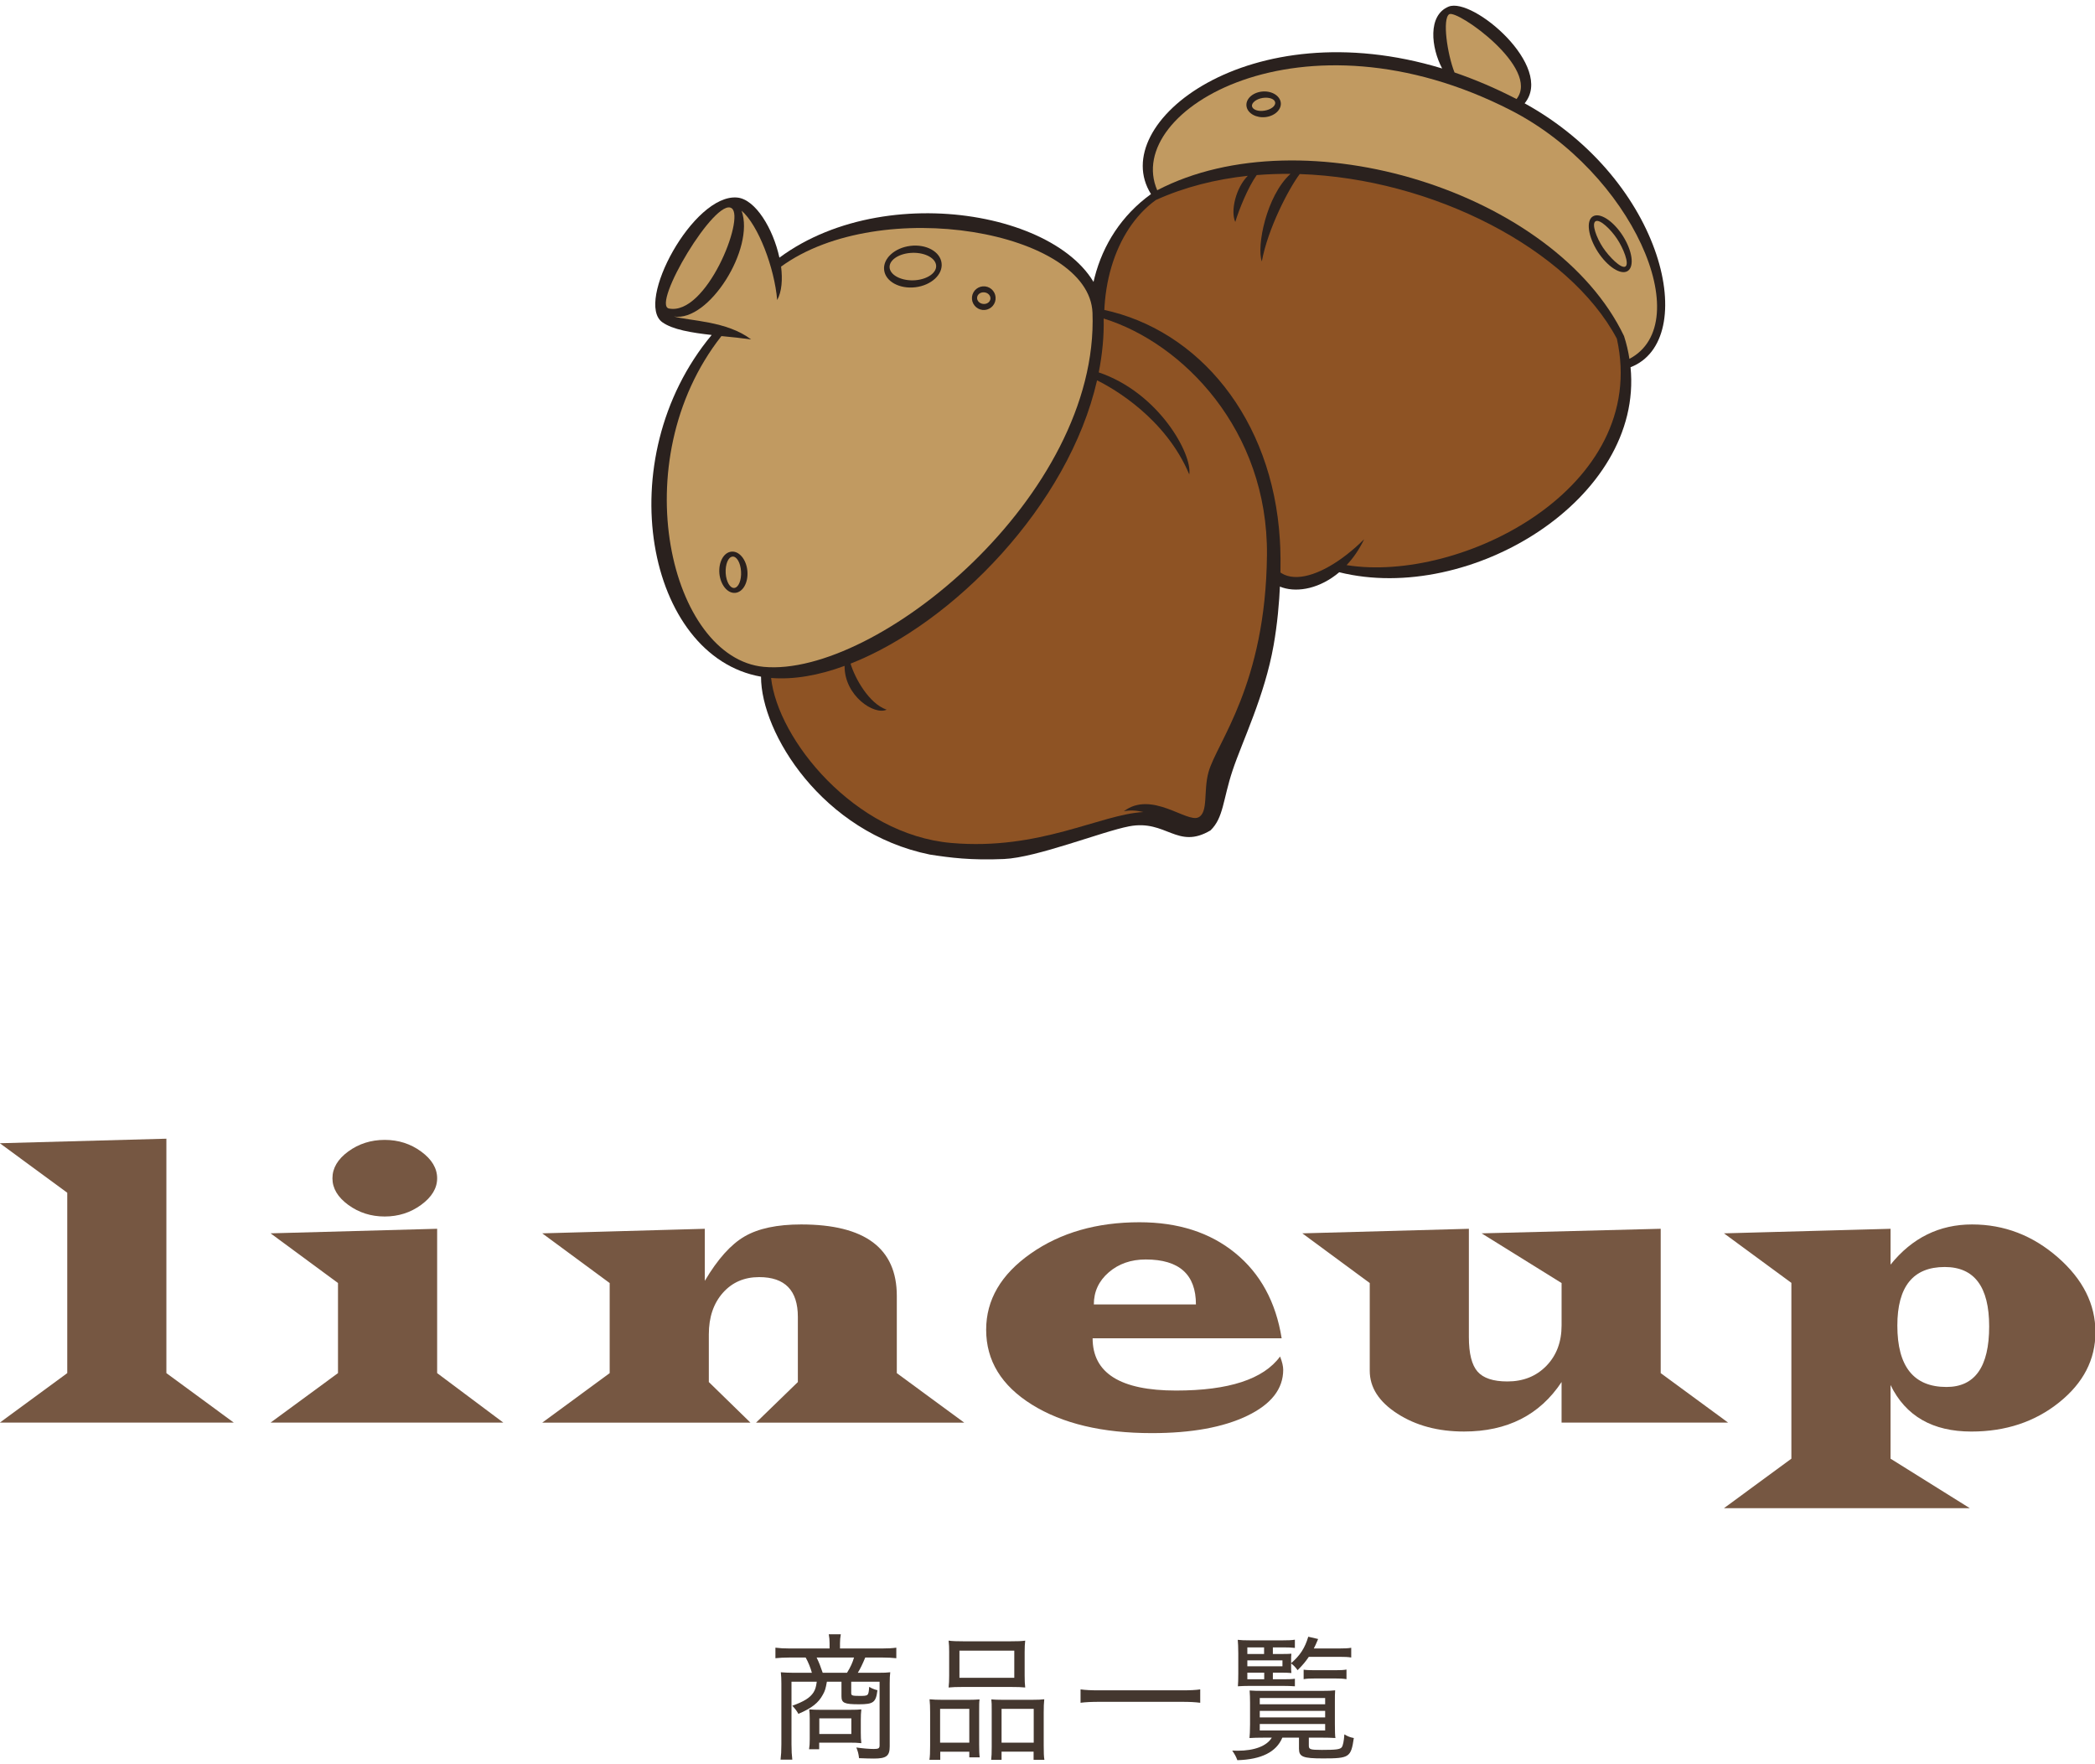 <?xml version="1.0" encoding="utf-8"?>
<!-- Generator: Adobe Illustrator 27.9.0, SVG Export Plug-In . SVG Version: 6.00 Build 0)  -->
<svg version="1.1" id="レイヤー_1" xmlns="http://www.w3.org/2000/svg" xmlns:xlink="http://www.w3.org/1999/xlink" x="0px"
	 y="0px" viewBox="0 0 186 156.595" style="enable-background:new 0 0 186 156.595;" xml:space="preserve">
<style type="text/css">
	.st0{fill:#2A211E;}
	.st1{fill:#C19A61;}
	.st2{fill:#8E5324;}
	.st3{fill:#44372F;}
	.st4{fill:#765742;}
</style>
<g>
	<g id="_x36_59115_x5F_CA019_00000043416917995739302510000003025240290275246250_">
		<path class="st0" d="M112.039,48.371c-0.93,4.038,3.51,5.267,6.862,2.435
			c11.595,2.882,27.034-6.487,25.863-18.203c6.191-2.384,3.033-16.573-9.403-23.43
			c2.683-3.249-4.61-9.466-6.752-8.584c-1.874,0.773-1.549,3.647-0.571,5.49
			c-17.113-5.201-29.825,4.858-25.849,11.151C91.708,24.817,96.93,43.625,112.039,48.371z"/>
		<path class="st1" d="M128.663,1.264c-0.62,0.407-0.177,3.514,0.472,5.169
			c1.792,0.613,3.632,1.388,5.507,2.36C136.797,6.071,129.367,0.82,128.663,1.264z"/>
		<path class="st1" d="M134.147,9.796c-18.526-9.489-34.498-0.023-31.405,7.094
			c12.988-6.767,35.303,0.129,41.443,12.945c0.221,0.682,0.379,1.359,0.48,2.026
			C150.749,28.641,144.877,15.293,134.147,9.796z"/>
		<path class="st2" d="M112.181,47.855c0.091-0.263,0.189-0.538,0.326-0.819
			c-0.342,6.095,4.622,4.804,8.605,0.839c-0.437,0.91-0.969,1.679-1.559,2.297
			c10.124,1.631,26.946-6.835,23.996-20.103c-4.231-7.965-16.373-14.222-28.156-14.616
			c-0.98,1.297-2.844,4.882-3.364,7.756c-0.483-1.311,0.396-5.823,2.542-7.772
			c-1.004-0.009-2.003,0.025-2.997,0.107c-0.769,1.065-1.592,3.111-1.902,4.163
			c-0.446-0.981,0.057-3.043,1.111-4.099c-2.848,0.309-5.616,0.996-8.162,2.149
			C95.273,23.046,95.572,40.696,112.181,47.855z"/>
		<path class="st0" d="M112.378,10.393c0.842-0.108,1.43-0.703,1.328-1.318
			c-0.107-0.626-0.872-1.048-1.713-0.94c-0.837,0.108-1.429,0.698-1.322,1.319
			C110.778,10.078,111.54,10.495,112.378,10.393z"/>
		<path class="st1" d="M112.274,9.822c0.564-0.092,0.987-0.414,0.941-0.726
			c-0.047-0.316-0.546-0.486-1.115-0.401c-0.57,0.095-0.984,0.43-0.947,0.73
			C111.208,9.741,111.703,9.918,112.274,9.822z"/>
		<path class="st0" d="M144.071,20.925c-0.859-1.335-2.054-2.098-2.663-1.705
			c-0.61,0.39-0.41,1.792,0.447,3.132c0.858,1.328,2.051,2.101,2.659,1.707
			C145.124,23.658,144.925,22.261,144.071,20.925z"/>
		<path class="st1" d="M143.575,21.217c-0.549-0.835-1.542-1.807-1.922-1.57
			c-0.37,0.228,0.101,1.489,0.655,2.321c0.546,0.827,1.624,1.921,2,1.694
			C144.679,23.418,144.123,22.043,143.575,21.217z"/>
	</g>
	<g id="_x36_59115_x5F_CA019_00000072265232309556076470000016056248307157787553_">
		<g>
			<path class="st0" d="M69.199,22.875c-0.552-2.556-2.127-5.194-3.755-5.337
				c-3.89-0.347-9.08,9.331-6.642,11.07c0.918,0.658,2.59,0.93,4.383,1.132
				c-9.202,11.057-5.756,28.565,4.381,30.337c-0.006,4.998,5.436,13.846,14.989,15.794
				c1.81,0.28,3.649,0.521,6.581,0.394c2.932-0.127,8.721-2.448,11.12-2.904
				c3.295-0.626,4.266,2.111,7.216,0.363c1.168-1.131,1.096-2.724,1.959-5.318
				c0.87-2.613,2.85-6.619,3.643-11.111c0.66-3.734,0.682-7.605,0.555-9.391
				c-0.657-10.742-7.2-18.621-15.685-20.409C96.98,19.332,79.206,15.478,69.199,22.875z"/>
			<path class="st1" d="M64.966,18.494c1.19,0.866-2.259,9.549-5.574,8.896
				C57.81,27.081,63.535,17.438,64.966,18.494z"/>
			<path class="st1" d="M64.05,29.838c0.902,0.086,1.807,0.179,2.638,0.297
				c-2.158-1.644-5.417-1.632-6.86-2.037c3.097,0.516,7.21-6.045,6.013-9.389
				c1.485,1.278,2.917,5.065,3.159,7.932c0.414-0.756,0.487-1.827,0.346-2.971
				c8.811-6.408,27.379-3.144,27.649,4.102c0.597,16.242-19.215,32.374-29.188,31.433
				C59.554,58.428,55.27,41.003,64.05,29.838z"/>
			<path class="st2" d="M112.484,49.27c-0.109,11.544-4.468,16.66-5.189,19.282
				c-0.463,1.656-0.003,3.558-0.885,4.009c-1.03,0.529-4.156-2.411-6.635-0.534
				c0.569-0.123,1.155-0.069,1.748,0.067c-3.847,0.2-9.209,3.436-17.07,2.746
				c-8.596-0.756-15.397-9.191-15.994-14.649c1.991,0.161,4.217-0.221,6.526-1.073
				c-0.027,2.65,2.63,4.41,3.733,3.888c-1.582-0.537-2.838-2.84-3.202-4.088
				c9.121-3.583,19.351-14.049,21.884-25.15c1.486,0.733,6.083,3.367,8.187,8.352
				c0.285-1.779-2.683-7.244-8.038-9.059c0.314-1.59,0.475-3.189,0.437-4.781
				C104.991,30.443,112.585,38.174,112.484,49.27z"/>
			<path class="st0" d="M87.227,27.517c-0.574-0.065-0.995-0.586-0.93-1.164
				c0.065-0.577,0.591-0.992,1.165-0.927c0.576,0.065,0.99,0.585,0.925,1.162
				C88.322,27.166,87.803,27.582,87.227,27.517z"/>
			<path class="st1" d="M87.287,26.983c-0.337-0.038-0.568-0.295-0.536-0.579
				c0.032-0.283,0.315-0.485,0.652-0.447c0.328,0.037,0.561,0.297,0.53,0.58
				C87.9,26.821,87.615,27.02,87.287,26.983z"/>
			<path class="st0" d="M66.355,50.689c0.093,1.014-0.387,1.886-1.076,1.946
				c-0.684,0.067-1.312-0.706-1.41-1.716c-0.086-1.008,0.38-1.88,1.075-1.943
				C65.627,48.908,66.266,49.681,66.355,50.689z"/>
			<path class="st1" d="M65.792,50.73c0.051,0.767-0.219,1.421-0.592,1.468
				c-0.381,0.044-0.724-0.547-0.772-1.314c-0.041-0.768,0.217-1.425,0.598-1.465
				C65.407,49.374,65.745,49.964,65.792,50.73z"/>
			<path class="st0" d="M81.276,25.502c-1.413,0.171-2.66-0.511-2.779-1.524
				c-0.124-1.015,0.923-1.975,2.325-2.148c1.411-0.175,2.651,0.51,2.774,1.526
				C83.725,24.368,82.683,25.33,81.276,25.502z"/>
			<path class="st1" d="M81.263,24.88c-1.135,0.085-2.148-0.385-2.273-1.054
				c-0.119-0.665,0.709-1.282,1.844-1.37c1.136-0.091,2.154,0.378,2.27,1.05
				C83.22,24.174,82.4,24.784,81.263,24.88z"/>
		</g>
	</g>
</g>
<g>
	<g>
		<g>
			<path class="st3" d="M73.653,145.887c0-0.299-0.023-0.516-0.072-0.791h1.068
				c-0.049,0.264-0.072,0.527-0.072,0.791v0.469h3.717c0.553,0,0.924-0.023,1.283-0.072v0.936
				c-0.334-0.035-0.73-0.061-1.246-0.061h-1.512c-0.24,0.588-0.455,1.02-0.66,1.355h1.764
				c0.576,0,0.828-0.012,1.115-0.047c-0.035,0.299-0.047,0.539-0.047,0.994v5.59
				c0,0.852-0.301,1.078-1.404,1.078c-0.312,0-0.756-0.012-1.318-0.035
				c-0.049-0.408-0.096-0.576-0.24-0.947c0.588,0.084,1.164,0.131,1.547,0.131
				c0.42,0,0.516-0.059,0.516-0.322v-5.65h-2.518v1.02c0,0.205,0.096,0.24,0.719,0.24
				c0.816,0,0.816,0,0.875-0.803c0.156,0.107,0.516,0.252,0.732,0.299
				c-0.133,1.08-0.348,1.248-1.643,1.248c-1.297,0-1.549-0.119-1.549-0.707v-1.297h-1.295
				c-0.107,0.613-0.168,0.816-0.359,1.152c-0.385,0.719-0.971,1.188-2.17,1.703
				c-0.156-0.275-0.277-0.443-0.541-0.721c1.057-0.383,1.572-0.707,1.883-1.186
				c0.156-0.266,0.217-0.434,0.289-0.949h-2.244v5.566c0,0.588,0.025,0.959,0.072,1.355h-1.043
				c0.049-0.408,0.072-0.768,0.072-1.355v-5.41c0-0.383-0.012-0.672-0.049-0.994
				c0.24,0.023,0.721,0.047,1.152,0.047h1.607c-0.121-0.443-0.324-0.959-0.553-1.355h-1.439
				c-0.504,0-0.91,0.025-1.246,0.061v-0.936c0.383,0.049,0.754,0.072,1.295,0.072h3.514V145.887z
				 M76.424,153.756c0,0.479,0.012,0.67,0.047,1.006c-0.312-0.035-0.611-0.047-1.08-0.047h-2.662
				v0.588h-0.898c0.047-0.289,0.059-0.516,0.059-0.877v-1.857c0-0.312-0.012-0.576-0.047-0.805
				c0.324,0.025,0.576,0.037,1.02,0.037h2.543c0.551,0,0.863-0.012,1.066-0.037
				c-0.035,0.301-0.047,0.553-0.047,0.947V153.756z M75.2,148.514
				c0.324-0.527,0.48-0.875,0.623-1.355h-3.32c0.238,0.504,0.334,0.756,0.539,1.355H75.2z
				 M72.741,153.948h2.844v-1.391h-2.844V153.948z"/>
			<path class="st3" d="M82.579,152.016c0-0.467-0.012-0.779-0.049-1.15
				c0.361,0.035,0.66,0.047,1.129,0.047h2.361c0.373,0,0.648-0.012,0.947-0.035
				c-0.035,0.264-0.035,0.443-0.035,1.104v2.891c0,0.551,0.012,0.875,0.049,1.15h-0.924v-0.504h-2.578
				v0.721h-0.961c0.049-0.312,0.061-0.648,0.061-1.26V152.016z M83.465,154.715h2.592v-2.998h-2.592
				V154.715z M84.27,146.68c0-0.408-0.012-0.709-0.049-1.02c0.385,0.047,0.709,0.059,1.355,0.059
				h4.09c0.695,0,1.02-0.012,1.355-0.059c-0.035,0.311-0.049,0.562-0.049,1.02v2.074
				c0,0.467,0.014,0.768,0.049,1.066c-0.359-0.035-0.648-0.047-1.26-0.047h-4.281
				c-0.588,0-0.912,0.012-1.26,0.047c0.037-0.311,0.049-0.635,0.049-1.055V146.68z M85.182,148.958
				h4.869v-2.41h-4.869V148.958z M88.047,151.885c0-0.553,0-0.732-0.035-1.008
				c0.287,0.023,0.551,0.035,0.947,0.035h2.711c0.479,0,0.768-0.012,1.043-0.047
				c-0.037,0.324-0.049,0.684-0.049,1.162v2.951c0,0.648,0.012,0.971,0.061,1.26h-0.959v-0.721h-2.844
				v0.721H88c0.035-0.301,0.047-0.6,0.047-1.141V151.885z M88.922,154.715h2.855v-2.998h-2.855
				V154.715z"/>
			<path class="st3" d="M106.559,151.176c-0.467-0.059-0.91-0.084-1.643-0.084h-7.316
				c-0.672,0-1.234,0.025-1.666,0.084v-1.188c0.432,0.061,0.936,0.084,1.666,0.084h7.316
				c0.732,0,1.248-0.023,1.643-0.084V151.176z"/>
			<path class="st3" d="M112.254,154.272c-0.553,0-1.008,0.012-1.32,0.035
				c0.023-0.229,0.049-0.635,0.049-1.211v-1.932c0-0.467-0.014-0.695-0.037-1.078
				c0.289,0.023,0.66,0.035,1.236,0.035h5.145c0.588,0,0.9-0.012,1.211-0.049
				c-0.023,0.289-0.023,0.564-0.023,1.08v1.906c0,0.6,0.012,1.057,0.047,1.248
				c-0.334-0.023-0.754-0.035-1.33-0.035h-1.031v0.707c0,0.336,0.119,0.383,1.162,0.383
				c1.283,0,1.607-0.047,1.764-0.238c0.107-0.156,0.191-0.541,0.229-1.141
				c0.299,0.18,0.516,0.264,0.84,0.324c-0.252,1.715-0.396,1.811-2.734,1.811
				c-1.787,0-2.135-0.143-2.135-0.863v-0.982h-1.477c-0.527,1.271-1.859,1.941-3.994,2.002
				c-0.131-0.348-0.215-0.492-0.455-0.852c0.252,0.012,0.385,0.012,0.48,0.012
				c1.498,0,2.59-0.42,3.033-1.162H112.254z M113.008,149.09h0.936c0.492,0,0.805-0.012,1.02-0.049
				v0.672c-0.359-0.023-0.646-0.035-1.02-0.035h-3.033c-0.396,0-0.684,0.012-1.008,0.035
				c0.023-0.264,0.035-0.611,0.035-1.115v-1.822c0-0.553-0.023-0.889-0.047-1.188
				c0.287,0.035,0.588,0.047,1.176,0.047h2.781c0.527,0,0.84-0.012,1.115-0.059v0.73
				c-0.275-0.035-0.588-0.047-1.008-0.047h-0.947v0.588h0.709c0.516,0,0.742-0.014,0.936-0.025
				c-0.025,0.18-0.025,0.348-0.025,0.576v0.264c0.793-0.684,1.225-1.344,1.523-2.35l0.875,0.203
				c-0.191,0.455-0.25,0.588-0.383,0.84h2.291c0.455,0,0.744-0.012,1.031-0.061v0.863
				c-0.287-0.047-0.576-0.059-1.031-0.059h-2.734c-0.312,0.455-0.492,0.67-0.996,1.186
				c-0.191-0.264-0.336-0.418-0.576-0.6v0.266c0,0.264,0,0.383,0.025,0.586
				c-0.252-0.023-0.553-0.035-0.996-0.035h-0.648V149.09z M112.229,146.848v-0.588h-1.486v0.588
				H112.229z M113.86,147.938v-0.527h-3.117v0.527H113.86z M110.743,148.502v0.588h1.498v-0.588H110.743
				z M111.846,151.309h5.805v-0.553h-5.805V151.309z M111.846,152.473h5.805v-0.576h-5.805V152.473z
				 M111.846,153.635h5.805v-0.576h-5.805V153.635z M115.743,148.239
				c0.229,0.035,0.564,0.047,0.984,0.047h1.787c0.48,0,0.768-0.012,1.031-0.059v0.852
				c-0.324-0.049-0.551-0.061-1.02-0.061h-1.764c-0.455,0-0.754,0.012-1.02,0.061V148.239z"/>
		</g>
	</g>
	<g>
		<g>
			<path class="st4" d="M14.772,101.096v20.812l5.986,4.395H-0.015l5.986-4.395v-16.014l-5.986-4.395
				L14.772,101.096z"/>
			<path class="st4" d="M38.811,109.094v12.814l5.877,4.395H24.022l5.986-4.395v-7.998l-5.986-4.412
				L38.811,109.094z M34.155,101.202c1.217,0,2.297,0.346,3.24,1.037s1.416,1.482,1.416,2.373
				c0,0.879-0.473,1.664-1.416,2.355s-2.023,1.037-3.24,1.037s-2.295-0.344-3.234-1.029
				c-0.938-0.686-1.406-1.473-1.406-2.363c0-0.902,0.469-1.697,1.406-2.383
				C31.86,101.544,32.938,101.202,34.155,101.202z"/>
			<path class="st4" d="M48.143,109.499l14.432-0.404v4.623c1.135-1.922,2.312-3.238,3.535-3.947
				s2.895-1.062,5.02-1.062c5.662,0,8.492,2.115,8.492,6.346v6.855l5.986,4.395H67.123l3.713-3.604
				v-5.783c0-2.355-1.145-3.533-3.436-3.533c-1.33,0-2.406,0.469-3.232,1.406
				c-0.824,0.938-1.236,2.162-1.236,3.674v4.236l3.695,3.604H48.143l5.986-4.395v-7.998L48.143,109.499
				z"/>
			<path class="st4" d="M113.789,118.815h-16.783c0,3.094,2.469,4.641,7.408,4.641
				c4.682,0,7.762-1.008,9.236-3.023c0.186,0.48,0.277,0.873,0.277,1.178
				c0,1.699-1.064,3.061-3.193,4.086c-2.131,1.025-4.953,1.539-8.469,1.539
				c-4.395,0-7.943-0.844-10.65-2.531s-4.061-3.902-4.061-6.645c0-2.66,1.318-4.916,3.959-6.768
				s5.857-2.777,9.652-2.777c3.434,0,6.268,0.91,8.5,2.732S113.274,115.592,113.789,118.815z
				 M106.178,115.809c0-2.66-1.484-3.99-4.455-3.99c-1.309,0-2.404,0.381-3.287,1.143
				c-0.881,0.762-1.322,1.711-1.322,2.848H106.178z"/>
			<path class="st4" d="M147.442,109.094v12.814l5.986,4.395h-14.787v-3.604
				c-1.939,2.93-4.826,4.395-8.662,4.395c-2.301,0-4.27-0.527-5.91-1.582
				c-1.639-1.055-2.459-2.326-2.459-3.814v-7.787l-5.986-4.412l14.787-0.404v9.615
				c0,1.453,0.256,2.473,0.766,3.059c0.512,0.586,1.395,0.879,2.654,0.879
				c1.412,0,2.566-0.463,3.465-1.389c0.896-0.926,1.346-2.121,1.346-3.586v-3.762l-7.1-4.412
				L147.442,109.094z"/>
			<path class="st4" d="M153.059,109.499l14.789-0.404v3.182c1.918-2.379,4.33-3.568,7.238-3.568
				c2.848,0,5.385,0.973,7.611,2.918s3.342,4.16,3.342,6.645c0,2.438-1.076,4.518-3.227,6.24
				c-2.148,1.723-4.746,2.584-7.787,2.584c-3.445,0-5.838-1.377-7.178-4.131v6.539l7.037,4.395
				h-21.826l5.986-4.395v-15.609L153.059,109.499z M172.659,112.487c-2.805,0-4.207,1.734-4.207,5.203
				c0,3.633,1.453,5.449,4.361,5.449c2.527,0,3.791-1.793,3.791-5.379
				C176.604,114.245,175.288,112.487,172.659,112.487z"/>
		</g>
	</g>
</g>
<g>
</g>
<g>
</g>
<g>
</g>
<g>
</g>
<g>
</g>
<g>
</g>
</svg>
